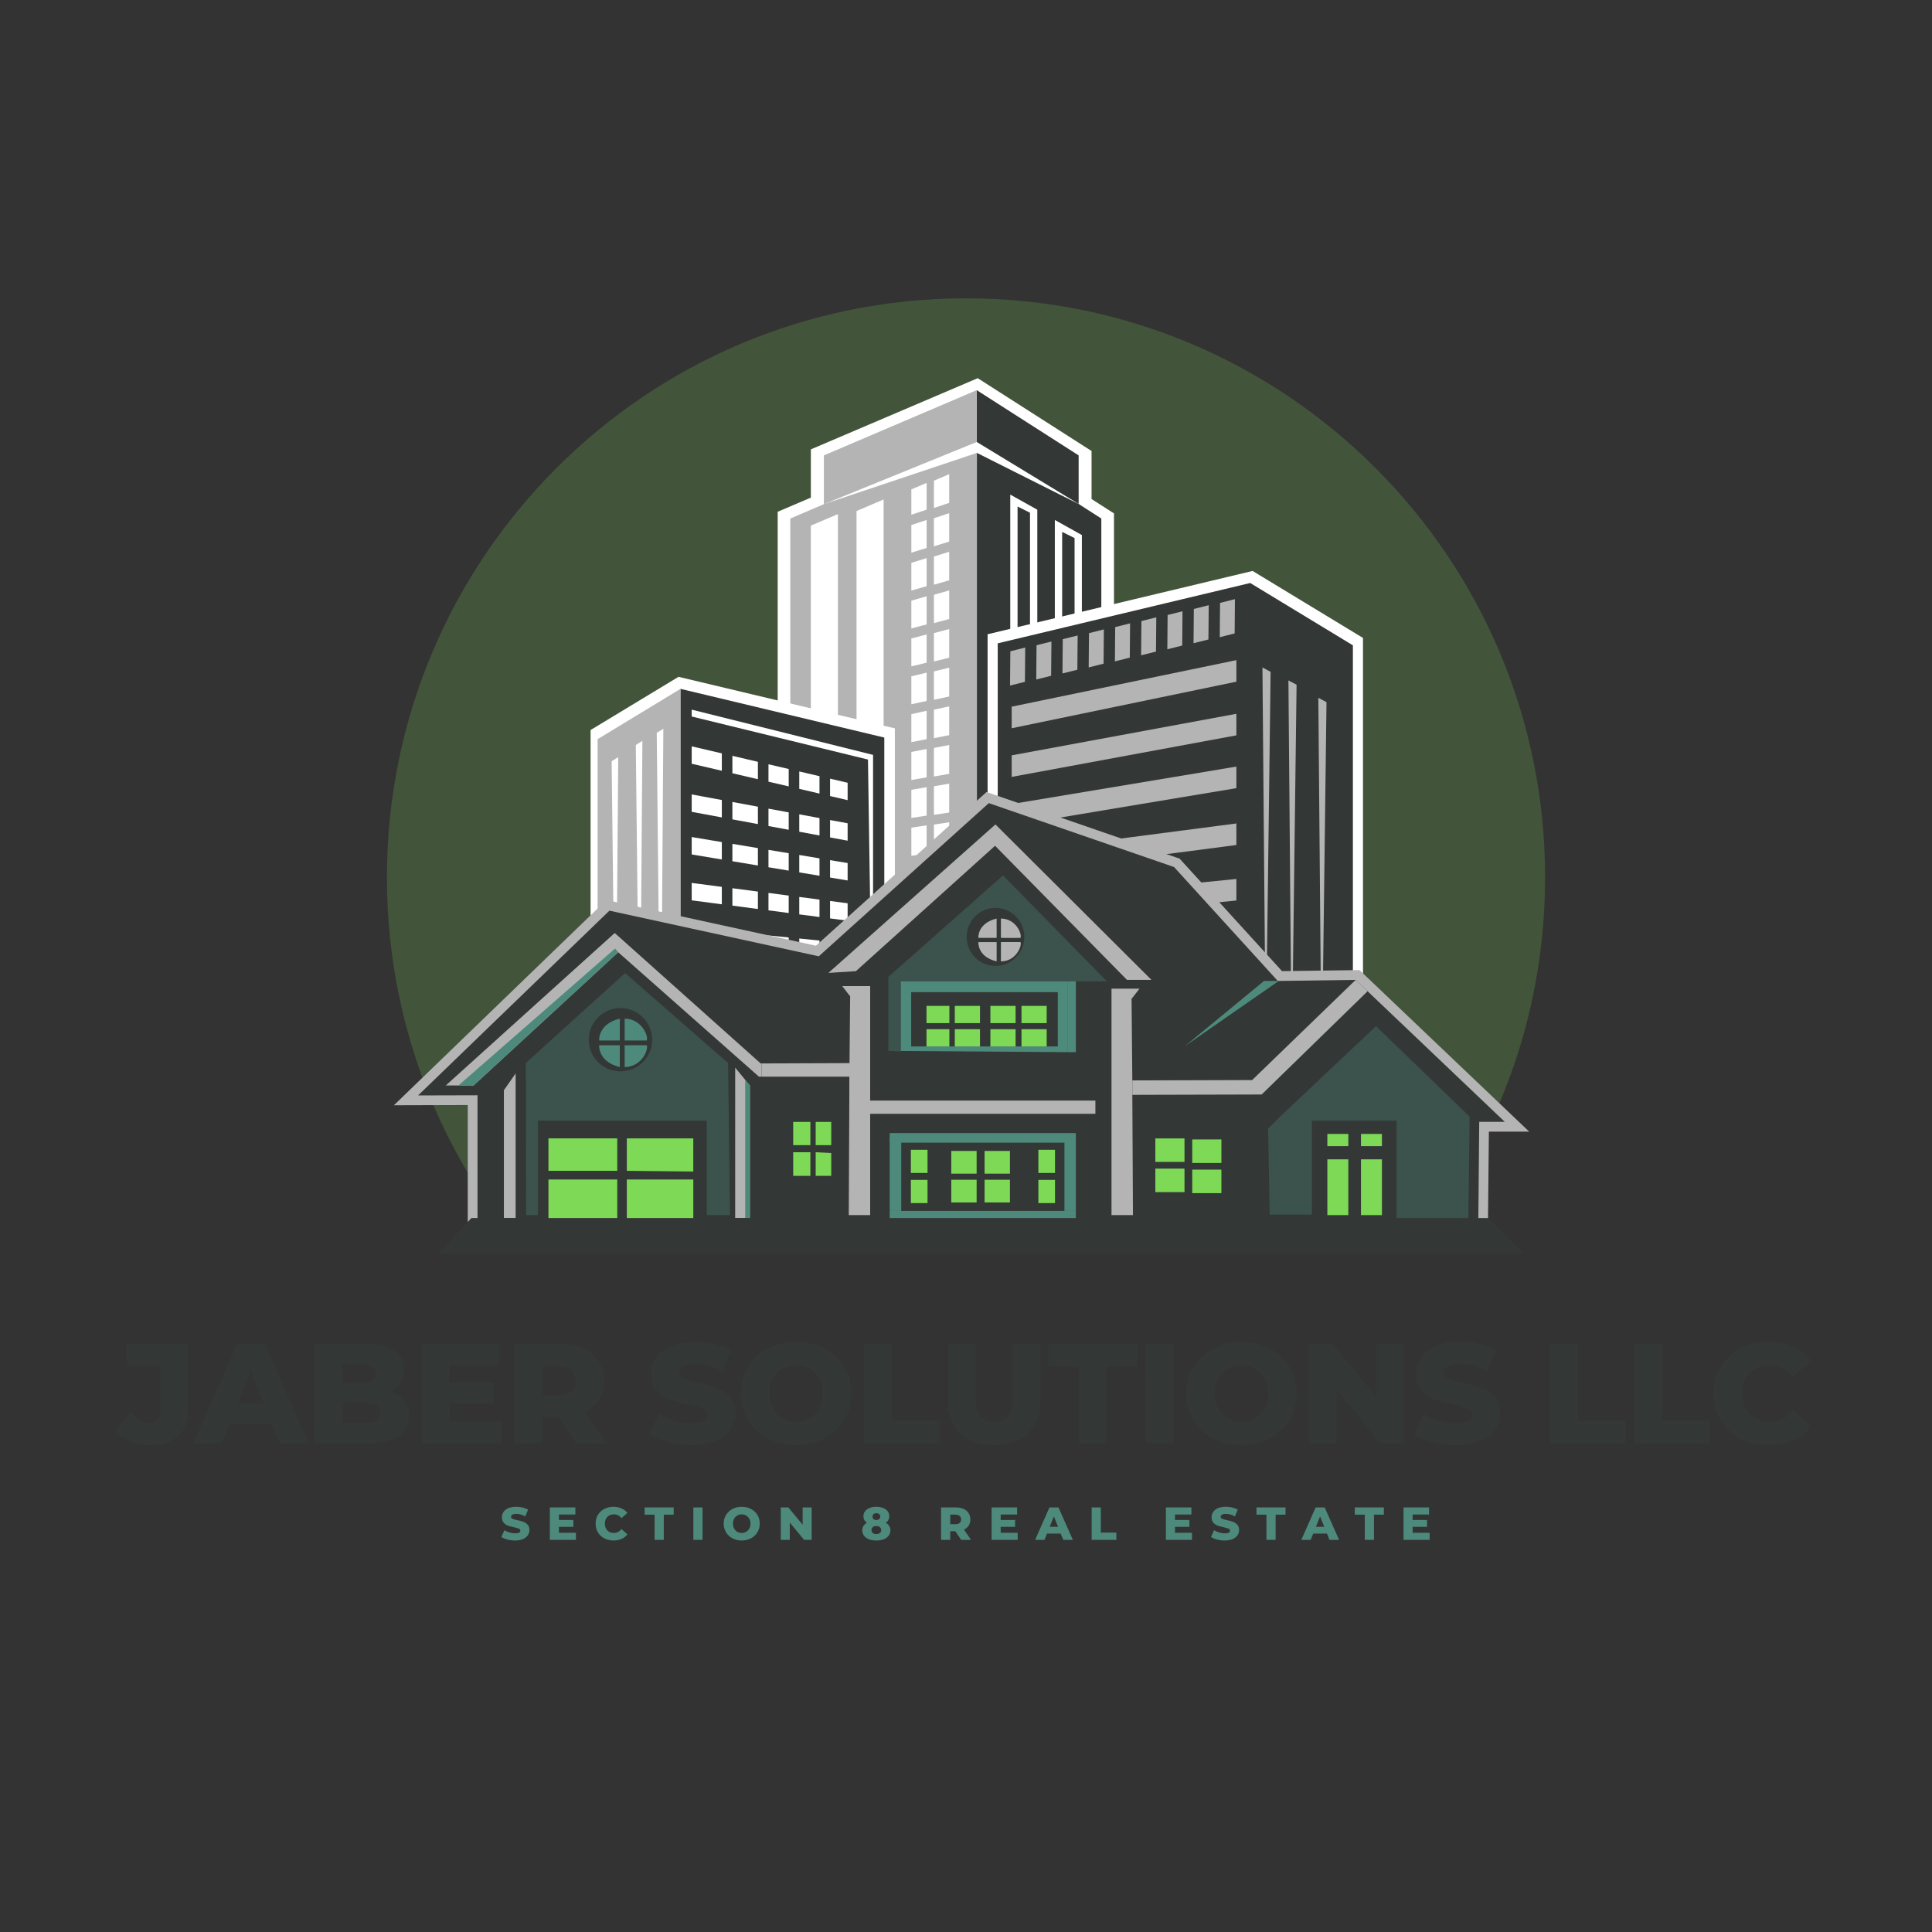 <svg xmlns="http://www.w3.org/2000/svg" xmlns:xlink="http://www.w3.org/1999/xlink" width="500" zoomAndPan="magnify" viewBox="0 0 375 375" height="500" preserveAspectRatio="xMidYMid meet" version="1.0"><rect x="0" y="0" width="375" height="375" fill="#333333" stroke="none"/><defs><filter x="0%" y="0%" width="100%" height="100%" id="684a6a6a60"><feColorMatrix values="0 0 0 0 1 0 0 0 0 1 0 0 0 0 1 0 0 0 1 0" color-interpolation-filters="sRGB"/></filter><g/><clipPath id="804ed5a57c"><path d="M 75 57.906 L 300 57.906 L 300 239 L 75 239 Z M 75 57.906 " clip-rule="nonzero"/></clipPath><mask id="6f31777eb1"><g filter="url(#684a6a6a60)"><rect x="-37.5" width="450" fill="#000000" y="-37.5" height="450" fill-opacity="0.2"/></g></mask><clipPath id="ee56d39cb6"><path d="M 0 0.906 L 225 0.906 L 225 181 L 0 181 Z M 0 0.906 " clip-rule="nonzero"/></clipPath><clipPath id="9a4e08b707"><rect x="0" width="225" y="0" height="182"/></clipPath><mask id="eca56a7e35"><g filter="url(#684a6a6a60)"><rect x="-37.5" width="450" fill="#000000" y="-37.5" height="450" fill-opacity="0.33"/></g></mask><clipPath id="87bada05b6"><path d="M 1 0.441 L 44 0.441 L 44 35.719 L 1 35.719 Z M 1 0.441 " clip-rule="nonzero"/></clipPath><clipPath id="687694ab50"><rect x="0" width="45" y="0" height="36"/></clipPath><mask id="952eecfb7e"><g filter="url(#684a6a6a60)"><rect x="-37.5" width="450" fill="#000000" y="-37.5" height="450" fill-opacity="0.33"/></g></mask><clipPath id="406e87031f"><path d="M 0 0.398 L 39.84 0.398 L 39.84 48 L 0 48 Z M 0 0.398 " clip-rule="nonzero"/></clipPath><clipPath id="54384cd6c9"><rect x="0" width="40" y="0" height="49"/></clipPath><mask id="9bd1813d61"><g filter="url(#684a6a6a60)"><rect x="-37.5" width="450" fill="#000000" y="-37.5" height="450" fill-opacity="0.33"/></g></mask><clipPath id="1f839c3368"><path d="M 1 1 L 40.602 1 L 40.602 39 L 1 39 Z M 1 1 " clip-rule="nonzero"/></clipPath><clipPath id="0e994e5c23"><rect x="0" width="41" y="0" height="40"/></clipPath><clipPath id="b135f30bd5"><path d="M 85 236 L 296 236 L 296 243.156 L 85 243.156 Z M 85 236 " clip-rule="nonzero"/></clipPath></defs><g clip-path="url(#804ed5a57c)"><g mask="url(#6f31777eb1)"><g transform="matrix(1, 0, 0, 1, 75, 57)"><g clip-path="url(#9a4e08b707)"><g clip-path="url(#ee56d39cb6)"><path fill="#7ed957" d="M 224.898 113.309 C 224.898 138.672 216.508 162.055 202.34 180.863 L 22.66 180.863 C 8.492 162.055 0.102 138.668 0.102 113.309 C 0.102 51.234 50.426 0.906 112.504 0.906 C 174.578 0.906 224.906 51.234 224.906 113.309 Z M 224.898 113.309 " fill-opacity="1" fill-rule="nonzero"/></g></g></g></g></g><path fill="#ffffff" d="M 150.949 220.934 L 150.949 99.332 L 157.387 96.586 L 157.387 87.223 L 189.777 73.406 L 211.871 87.539 L 211.871 96.863 L 216.223 99.652 L 216.223 220.934 Z M 150.949 220.934 " fill-opacity="1" fill-rule="nonzero"/><path fill="#ffffff" d="M 213.766 100.645 L 213.766 218.965 L 153.398 218.965 L 153.398 100.645 L 159.914 97.863 L 159.914 88.391 L 189.582 75.73 L 209.363 88.391 L 209.363 97.812 L 209.695 98.016 L 209.508 97.914 Z M 213.766 100.645 " fill-opacity="1" fill-rule="nonzero"/><path fill="#333735" d="M 189.582 75.73 L 189.582 85.789 L 189.621 85.809 L 209.363 97.812 L 209.363 88.391 Z M 189.582 75.73 " fill-opacity="1" fill-rule="nonzero"/><path fill="#333735" d="M 209.508 97.914 L 209.699 98.008 L 209.363 97.812 L 209.363 97.824 L 209.359 97.824 L 189.621 87.91 L 189.582 87.922 L 189.582 185.312 L 189.621 185.312 L 189.621 218.965 L 196.09 218.965 L 196.09 96 L 201.34 98.934 L 201.34 218.965 L 204.742 218.965 L 204.742 100.922 L 209.363 103.504 L 209.992 103.855 L 209.992 218.965 L 213.766 218.965 L 213.766 100.645 Z M 209.508 97.914 " fill-opacity="1" fill-rule="nonzero"/><path fill="#333735" d="M 197.508 185.312 L 197.508 218.965 L 199.922 218.965 L 199.922 99.52 L 197.508 98.316 Z M 197.508 185.312 " fill-opacity="1" fill-rule="nonzero"/><path fill="#333735" d="M 206.164 185.312 L 206.164 218.965 L 208.574 218.965 L 208.574 104.441 L 206.164 103.238 Z M 206.164 185.312 " fill-opacity="1" fill-rule="nonzero"/><path fill="#b4b4b4" d="M 189.582 87.922 L 160.012 97.824 C 160.012 97.824 159.969 97.84 159.969 97.84 L 160.012 97.824 L 189.582 85.793 L 189.582 75.73 L 159.914 88.391 L 159.914 97.863 L 153.398 100.645 L 153.398 218.965 L 157.383 218.965 L 157.383 102.023 L 159.914 100.945 L 162.637 99.789 L 162.637 218.965 L 166.254 218.965 L 166.254 99.188 L 171.508 96.949 L 171.508 218.965 L 189.621 218.965 L 189.621 87.91 Z M 184.238 107.098 L 184.238 112.641 L 181.273 113.492 L 181.273 108.02 Z M 181.273 106.043 L 181.273 100.59 L 184.238 99.602 L 184.238 105.121 Z M 184.238 114.598 L 184.238 120.156 L 181.273 120.941 L 181.273 115.449 Z M 184.238 122.098 L 184.238 127.668 L 181.273 128.383 L 181.273 122.883 Z M 184.238 129.598 L 184.238 135.184 L 181.273 135.832 L 181.273 130.312 Z M 184.238 137.098 L 184.238 142.695 L 181.273 143.273 L 181.273 137.746 Z M 184.238 144.598 L 184.238 150.203 L 181.273 150.719 L 181.273 145.18 Z M 184.238 152.098 L 184.238 157.711 L 181.273 158.16 L 181.273 152.613 Z M 184.238 159.605 L 184.238 165.219 L 181.273 165.602 L 181.273 160.047 Z M 184.238 167.105 L 184.238 172.723 L 181.273 173.039 L 181.273 167.488 Z M 184.238 174.605 L 184.238 180.227 L 181.273 180.477 L 181.273 174.926 Z M 184.238 97.609 L 181.273 98.598 L 181.273 93.301 L 184.238 92.035 Z M 179.859 108.328 L 179.859 113.777 L 176.891 114.629 L 176.891 109.25 Z M 176.891 107.273 L 176.891 101.91 L 179.859 100.922 L 179.859 106.352 Z M 179.859 115.734 L 179.859 121.199 L 176.891 121.984 L 176.891 116.59 Z M 179.859 123.145 L 179.859 128.625 L 176.891 129.34 L 176.891 123.93 Z M 179.859 130.555 L 179.859 136.051 L 176.891 136.695 L 176.891 131.27 Z M 179.859 137.965 L 179.859 143.469 L 176.891 144.051 L 176.891 138.613 Z M 179.859 145.375 L 179.859 150.887 L 176.891 151.402 L 176.891 145.957 Z M 179.859 152.789 L 179.859 158.309 L 176.891 158.758 L 176.891 153.301 Z M 179.859 160.199 L 179.859 165.727 L 176.891 166.109 L 176.891 160.648 Z M 179.859 167.613 L 179.859 173.148 L 176.891 173.465 L 176.891 167.996 Z M 179.859 175.031 L 179.859 180.562 L 176.891 180.816 L 176.891 175.348 Z M 179.859 98.926 L 176.891 99.914 L 176.891 94.992 L 179.859 93.727 Z M 179.859 216.238 L 176.891 216.238 L 176.891 212.117 L 179.859 212.117 Z M 179.859 210.227 L 176.891 210.227 L 176.891 204.762 L 179.859 204.699 Z M 179.859 202.812 L 176.891 202.875 L 176.891 197.406 L 179.859 197.281 Z M 179.859 195.398 L 176.891 195.523 L 176.891 190.055 L 179.859 189.863 Z M 179.859 187.984 L 176.891 188.172 L 176.891 182.699 L 179.859 182.445 Z M 184.238 216.238 L 181.273 216.238 L 181.273 212.117 L 184.238 212.117 Z M 184.238 210.227 L 181.273 210.227 L 181.273 204.68 L 184.238 204.613 Z M 184.238 202.727 L 181.273 202.789 L 181.273 197.238 L 184.238 197.113 Z M 184.238 195.227 L 181.273 195.355 L 181.273 189.797 L 184.238 189.609 Z M 184.238 187.727 L 181.273 187.918 L 181.273 182.359 L 184.238 182.109 Z M 184.238 187.727 " fill-opacity="1" fill-rule="nonzero"/><path fill="#b4b4b4" d="M 242.664 113.16 L 193.656 124.871 L 193.656 218.805 L 262.594 218.805 L 262.594 125.254 Z M 242.664 113.16 " fill-opacity="1" fill-rule="nonzero"/><path fill="#ffffff" d="M 191.691 221.051 L 191.691 123.109 L 243.129 110.82 L 264.555 123.824 L 264.555 221.051 Z M 191.691 221.051 " fill-opacity="1" fill-rule="nonzero"/><path fill="#b4b4b4" d="M 195.074 217.387 L 195.074 125.992 L 242.43 114.676 L 261.176 126.051 L 261.176 217.387 Z M 195.074 217.387 " fill-opacity="1" fill-rule="nonzero"/><path fill="#333735" d="M 242.664 113.16 L 193.656 124.871 L 193.656 218.805 L 262.594 218.805 L 262.594 125.254 Z M 236.812 117.023 L 239.699 116.297 L 239.645 122.949 L 236.754 123.68 Z M 231.723 118.199 L 234.613 117.469 L 234.555 124.121 L 231.664 124.852 Z M 226.633 119.371 L 229.523 118.648 L 229.469 125.301 L 226.578 126.027 L 226.633 119.375 Z M 221.547 120.547 L 224.434 119.82 L 224.379 126.473 L 221.488 127.195 L 221.547 120.543 Z M 216.457 121.719 L 219.348 120.992 L 219.289 127.645 L 216.402 128.375 Z M 211.371 122.895 L 214.258 122.164 L 214.203 128.82 L 211.312 129.547 Z M 206.281 124.066 L 209.172 123.344 L 209.113 129.996 L 206.223 130.719 Z M 201.191 125.242 L 204.082 124.516 L 204.023 131.168 L 201.137 131.891 L 201.191 125.238 Z M 196.105 126.418 L 198.992 125.688 L 198.938 132.34 L 196.047 133.07 Z M 239.98 206.312 L 196.367 207.504 L 196.367 203.32 L 239.98 202.125 Z M 239.98 195.805 L 196.367 198.055 L 196.367 193.871 L 239.98 191.617 Z M 239.98 185.031 L 196.367 188.602 L 196.367 184.418 L 239.98 180.848 Z M 239.98 174.789 L 196.367 179.152 L 196.367 174.969 L 239.98 170.605 Z M 239.98 164.016 L 196.367 169.707 L 196.367 165.52 L 239.98 159.832 Z M 239.98 152.98 L 196.367 160.254 L 196.367 156.066 L 239.98 148.793 Z M 239.98 142.73 L 196.367 150.797 L 196.367 146.613 L 239.98 138.547 Z M 239.98 132.316 L 196.367 141.352 L 196.367 137.164 L 239.98 128.133 Z M 245.684 204.816 L 245.039 129.551 L 246.625 130.395 L 245.68 204.816 Z M 250.719 207.332 L 250.082 132.066 L 251.664 132.91 Z M 256.531 210.707 L 255.887 135.438 L 257.473 136.281 L 256.527 210.707 Z M 256.531 210.707 " fill-opacity="1" fill-rule="nonzero"/><path fill="#ffffff" d="M 131.699 131.371 L 114.629 141.699 L 114.629 221.598 L 173.695 221.598 L 173.695 141.375 Z M 131.699 131.371 " fill-opacity="1" fill-rule="nonzero"/><path fill="#333735" d="M 140.105 209.059 L 134.258 208.898 L 134.258 205.523 L 140.105 205.684 Z M 140.105 200.723 L 134.258 200.418 L 134.258 197.039 L 140.105 197.34 Z M 140.105 192.199 L 134.258 191.719 L 134.258 188.344 L 140.105 188.824 Z M 140.105 184.039 L 134.258 183.453 L 134.258 180.074 L 140.105 180.664 Z M 140.105 175.523 L 134.258 174.754 L 134.258 171.375 L 140.105 172.141 Z M 140.105 166.824 L 134.258 165.848 L 134.258 162.469 L 140.105 163.445 Z M 140.105 158.66 L 134.258 157.574 L 134.258 154.199 L 140.105 155.281 Z M 140.105 149.605 L 134.258 148.242 L 134.258 144.863 L 140.105 146.23 Z M 147.109 209.254 L 142.156 209.117 L 142.156 205.738 L 147.109 205.871 Z M 147.109 201.082 L 142.156 200.828 L 142.156 197.445 L 147.109 197.699 Z M 147.109 192.773 L 142.156 192.367 L 142.156 188.988 L 147.109 189.395 Z M 147.109 184.738 L 142.156 184.242 L 142.156 180.867 L 147.109 181.363 Z M 147.109 176.434 L 142.156 175.785 L 142.156 172.406 L 147.109 173.055 Z M 147.109 167.992 L 142.156 167.164 L 142.156 163.789 L 147.109 164.613 Z M 147.109 159.953 L 142.156 159.035 L 142.156 155.66 L 147.109 156.578 Z M 147.109 151.242 L 142.156 150.086 L 142.156 146.707 L 147.109 147.867 Z M 153.086 209.414 L 149.16 209.309 L 149.16 205.93 L 153.086 206.039 Z M 153.086 201.395 L 149.16 201.191 L 149.16 197.809 L 153.086 198.012 Z M 153.086 193.262 L 149.16 192.938 L 149.16 189.566 L 153.086 189.883 Z M 153.086 185.34 L 149.16 184.945 L 149.16 181.57 L 153.086 181.961 Z M 153.086 177.215 L 149.16 176.699 L 149.16 173.316 L 153.086 173.832 Z M 153.086 168.988 L 149.16 168.332 L 149.16 164.957 L 153.086 165.609 Z M 153.086 161.062 L 149.16 160.332 L 149.16 156.957 L 153.086 157.684 Z M 153.086 152.637 L 149.16 151.723 L 149.16 148.344 L 153.086 149.262 Z M 159.062 209.578 L 155.137 209.473 L 155.137 206.094 L 159.062 206.199 Z M 159.062 201.703 L 155.137 201.496 L 155.137 198.117 L 159.062 198.32 Z M 159.062 193.75 L 155.137 193.43 L 155.137 190.055 L 159.062 190.375 Z M 159.062 185.934 L 155.137 185.543 L 155.137 182.164 L 159.062 182.559 Z M 159.062 177.992 L 155.137 177.48 L 155.137 174.098 L 159.062 174.609 Z M 159.062 169.984 L 155.137 169.332 L 155.137 165.949 L 159.062 166.609 Z M 159.062 162.164 L 155.137 161.438 L 155.137 158.062 L 159.062 158.785 Z M 159.062 154.035 L 155.137 153.117 L 155.137 149.738 L 159.062 150.656 Z M 164.523 209.73 L 161.113 209.637 L 161.113 206.254 L 164.523 206.352 Z M 164.523 201.98 L 161.113 201.805 L 161.113 198.426 L 164.523 198.598 Z M 164.523 194.199 L 161.113 193.922 L 161.113 190.547 L 164.523 190.824 Z M 164.523 186.484 L 161.113 186.145 L 161.113 182.766 L 164.523 183.105 Z M 164.523 178.703 L 161.113 178.262 L 161.113 174.879 L 164.523 175.324 Z M 164.523 170.898 L 161.113 170.328 L 161.113 166.949 L 164.523 167.516 Z M 164.523 163.176 L 161.113 162.547 L 161.113 159.168 L 164.523 159.797 Z M 164.523 155.309 L 161.113 154.512 L 161.113 151.133 L 164.523 151.934 Z M 132.078 133.707 L 132.07 133.707 L 132.07 218.984 L 171.641 218.984 L 171.641 143.16 Z M 169.461 213.289 L 168.473 147.426 L 134.258 139.074 L 134.258 137.742 L 169.461 146.523 Z M 169.461 213.289 " fill-opacity="1" fill-rule="nonzero"/><path fill="#b4b4b4" d="M 115.996 143.469 L 115.996 218.984 L 132.07 218.984 L 132.07 133.715 Z M 119.48 212.914 L 118.719 147.75 L 120 146.965 L 119.48 212.918 Z M 124.172 214.039 L 123.41 144.598 L 124.688 143.812 Z M 127.473 142.25 L 128.754 141.465 L 128.234 216.391 Z M 127.473 142.25 " fill-opacity="1" fill-rule="nonzero"/><path fill="#b4b4b4" d="M 90.789 239.293 L 90.789 214.488 L 76.453 214.531 L 117.703 174.695 L 158.375 183.562 L 191.488 153.734 L 228.961 166.66 L 248.84 188.496 L 263.879 188.293 L 296.812 219.645 L 288.992 219.645 L 288.797 239.105 Z M 90.789 239.293 " fill-opacity="1" fill-rule="nonzero"/><path fill="#333735" d="M 81.148 212.625 L 118.289 176.758 L 158.922 185.617 L 191.926 155.887 L 227.887 168.293 L 248.016 190.402 L 263.133 190.195 L 292.082 217.75 L 287.117 217.75 L 286.922 238.836 L 273.867 237.398 L 92.684 237.398 L 92.684 212.594 Z M 81.148 212.625 " fill-opacity="1" fill-rule="nonzero"/><g mask="url(#eca56a7e35)"><g transform="matrix(1, 0, 0, 1, 171, 169)"><g clip-path="url(#687694ab50)"><g clip-path="url(#87bada05b6)"><path fill="#4d8a7b" d="M 1.426 20.617 L 23.688 0.914 L 43.852 21.477 L 3.852 21.477 L 3.852 35.07 L 1.426 34.973 Z M 1.426 20.617 " fill-opacity="1" fill-rule="nonzero"/></g></g></g></g><g mask="url(#952eecfb7e)"><g transform="matrix(1, 0, 0, 1, 102, 188)"><g clip-path="url(#54384cd6c9)"><g clip-path="url(#406e87031f)"><path fill="#4d8a7b" d="M 0.059 18.32 L 19.336 0.867 L 39.324 18.336 L 39.699 47.836 L 0.113 47.836 Z M 0.059 18.32 " fill-opacity="1" fill-rule="nonzero"/></g></g></g></g><path fill="#333735" d="M 126.586 201.809 C 126.586 202.211 126.543 202.613 126.465 203.008 C 126.387 203.402 126.27 203.785 126.117 204.156 C 125.961 204.527 125.773 204.883 125.547 205.219 C 125.324 205.551 125.066 205.863 124.781 206.148 C 124.496 206.434 124.188 206.688 123.852 206.91 C 123.516 207.133 123.16 207.324 122.785 207.477 C 122.414 207.629 122.027 207.746 121.633 207.824 C 121.234 207.902 120.836 207.945 120.434 207.945 C 120.027 207.945 119.629 207.902 119.23 207.824 C 118.836 207.746 118.449 207.629 118.078 207.477 C 117.703 207.324 117.348 207.133 117.012 206.91 C 116.676 206.688 116.367 206.434 116.082 206.148 C 115.797 205.863 115.539 205.551 115.316 205.219 C 115.09 204.883 114.902 204.527 114.746 204.156 C 114.594 203.785 114.477 203.402 114.398 203.008 C 114.32 202.613 114.281 202.211 114.281 201.809 C 114.281 201.406 114.32 201.008 114.398 200.613 C 114.477 200.219 114.594 199.836 114.746 199.461 C 114.902 199.09 115.09 198.738 115.316 198.402 C 115.539 198.066 115.797 197.758 116.082 197.473 C 116.367 197.188 116.676 196.934 117.012 196.711 C 117.348 196.488 117.703 196.297 118.078 196.145 C 118.449 195.988 118.836 195.871 119.23 195.793 C 119.629 195.715 120.027 195.676 120.434 195.676 C 120.836 195.676 121.234 195.715 121.633 195.793 C 122.027 195.871 122.414 195.988 122.785 196.145 C 123.16 196.297 123.516 196.488 123.852 196.711 C 124.188 196.934 124.496 197.188 124.781 197.473 C 125.066 197.758 125.324 198.066 125.547 198.402 C 125.773 198.738 125.961 199.09 126.117 199.461 C 126.27 199.836 126.387 200.219 126.465 200.613 C 126.543 201.008 126.586 201.406 126.586 201.809 Z M 126.586 201.809 " fill-opacity="1" fill-rule="nonzero"/><path fill="#b4b4b4" d="M 147.656 206.422 L 119.316 181.094 L 86.52 210.691 L 91.926 210.691 L 119.996 184.832 L 147.312 208.984 L 147.812 208.984 L 147.812 206.422 Z M 147.656 206.422 " fill-opacity="1" fill-rule="nonzero"/><path fill="#b4b4b4" d="M 168.184 206.336 L 147.812 206.414 L 147.812 208.98 L 167.949 208.98 Z M 168.184 206.336 " fill-opacity="1" fill-rule="nonzero"/><path fill="#b4b4b4" d="M 142.699 207.227 L 142.699 236.418 L 145.547 236.418 L 145.547 210.688 Z M 142.699 207.227 " fill-opacity="1" fill-rule="nonzero"/><path fill="#333735" d="M 104.43 217.523 L 137.18 217.523 L 137.18 236.418 L 104.43 236.418 Z M 104.43 217.523 " fill-opacity="1" fill-rule="nonzero"/><path fill="#7ed957" d="M 106.453 220.957 L 119.809 220.957 L 119.809 227.258 L 106.453 227.258 Z M 106.453 220.957 " fill-opacity="1" fill-rule="nonzero"/><path fill="#7ed957" d="M 106.453 228.941 L 106.453 237.273 L 119.809 237.113 L 119.809 228.941 Z M 106.453 228.941 " fill-opacity="1" fill-rule="nonzero"/><path fill="#7ed957" d="M 121.664 228.941 L 134.57 228.941 L 134.57 237.277 L 121.664 237.277 Z M 121.664 228.941 " fill-opacity="1" fill-rule="nonzero"/><path fill="#7ed957" d="M 121.664 227.262 L 134.566 227.391 L 134.566 220.957 L 121.664 220.957 Z M 121.664 227.262 " fill-opacity="1" fill-rule="nonzero"/><path fill="#4d8a7b" d="M 144.641 236.418 L 144.641 209.578 L 145.547 210.688 L 145.547 236.418 Z M 144.641 236.418 " fill-opacity="1" fill-rule="nonzero"/><path fill="#7ed957" d="M 153.957 217.762 L 157.293 217.762 L 157.293 222.273 L 153.957 222.273 Z M 153.957 217.762 " fill-opacity="1" fill-rule="nonzero"/><path fill="#7ed957" d="M 153.957 223.648 L 157.293 223.648 L 157.293 228.234 L 153.957 228.234 Z M 153.957 223.648 " fill-opacity="1" fill-rule="nonzero"/><path fill="#7ed957" d="M 158.324 223.648 L 158.324 228.234 L 161.344 228.234 L 161.344 223.801 Z M 158.324 223.648 " fill-opacity="1" fill-rule="nonzero"/><path fill="#7ed957" d="M 158.324 217.762 L 161.344 217.762 L 161.344 222.273 L 158.324 222.273 Z M 158.324 217.762 " fill-opacity="1" fill-rule="nonzero"/><path fill="#4d8a7b" d="M 120.301 201.957 L 116.297 201.957 C 116.297 201.957 116.02 198.754 120.301 197.723 Z M 120.301 201.957 " fill-opacity="1" fill-rule="nonzero"/><path fill="#4d8a7b" d="M 121.242 197.723 L 121.242 201.957 C 121.242 201.957 124.961 201.98 125.523 201.957 C 125.93 201.242 124.605 197.723 121.242 197.723 Z M 121.242 197.723 " fill-opacity="1" fill-rule="nonzero"/><path fill="#4d8a7b" d="M 120.301 202.883 L 116.297 202.883 C 116.297 202.883 116.02 206.086 120.301 207.117 Z M 120.301 202.883 " fill-opacity="1" fill-rule="nonzero"/><path fill="#4d8a7b" d="M 121.242 207.117 L 121.242 202.883 C 121.242 202.883 124.961 202.859 125.523 202.883 C 125.93 203.598 124.605 207.117 121.242 207.117 Z M 121.242 207.117 " fill-opacity="1" fill-rule="nonzero"/><path fill="#333735" d="M 198.812 181.855 C 198.812 182.223 198.777 182.59 198.707 182.953 C 198.637 183.316 198.527 183.668 198.387 184.008 C 198.246 184.352 198.074 184.676 197.871 184.984 C 197.668 185.289 197.438 185.574 197.176 185.836 C 196.918 186.098 196.637 186.332 196.328 186.535 C 196.023 186.742 195.703 186.914 195.363 187.059 C 195.023 187.199 194.676 187.305 194.316 187.379 C 193.953 187.449 193.59 187.484 193.223 187.484 C 192.855 187.484 192.492 187.449 192.133 187.379 C 191.773 187.305 191.426 187.199 191.086 187.059 C 190.746 186.914 190.426 186.742 190.117 186.535 C 189.812 186.332 189.531 186.098 189.273 185.836 C 189.012 185.574 188.781 185.289 188.578 184.984 C 188.371 184.676 188.199 184.352 188.059 184.008 C 187.918 183.668 187.812 183.316 187.742 182.953 C 187.672 182.59 187.633 182.223 187.633 181.855 C 187.633 181.484 187.672 181.117 187.742 180.754 C 187.812 180.391 187.918 180.039 188.059 179.699 C 188.199 179.355 188.371 179.031 188.578 178.727 C 188.781 178.418 189.012 178.133 189.273 177.871 C 189.531 177.609 189.812 177.375 190.117 177.172 C 190.426 176.965 190.746 176.793 191.086 176.648 C 191.426 176.508 191.773 176.402 192.133 176.328 C 192.492 176.258 192.855 176.223 193.223 176.223 C 193.59 176.223 193.953 176.258 194.316 176.328 C 194.676 176.402 195.023 176.508 195.363 176.648 C 195.703 176.793 196.023 176.965 196.328 177.172 C 196.637 177.375 196.918 177.609 197.176 177.871 C 197.438 178.133 197.668 178.418 197.871 178.727 C 198.074 179.031 198.25 179.355 198.387 179.699 C 198.527 180.039 198.637 180.391 198.707 180.754 C 198.777 181.117 198.812 181.484 198.812 181.855 Z M 198.812 181.855 " fill-opacity="1" fill-rule="nonzero"/><path fill="#b4b4b4" d="M 193.445 182.043 L 189.906 182.043 C 189.906 182.043 189.652 179.211 193.445 178.293 Z M 193.445 182.043 " fill-opacity="1" fill-rule="nonzero"/><path fill="#b4b4b4" d="M 194.277 178.293 L 194.277 182.043 C 194.277 182.043 197.574 182.066 198.07 182.043 C 198.43 181.41 197.258 178.293 194.277 178.293 Z M 194.277 178.293 " fill-opacity="1" fill-rule="nonzero"/><path fill="#b4b4b4" d="M 193.445 182.859 L 189.906 182.859 C 189.906 182.859 189.652 185.695 193.445 186.609 Z M 193.445 182.859 " fill-opacity="1" fill-rule="nonzero"/><path fill="#b4b4b4" d="M 194.277 186.605 L 194.277 182.855 C 194.277 182.855 197.574 182.832 198.07 182.855 C 198.43 183.488 197.258 186.605 194.277 186.605 Z M 194.277 186.605 " fill-opacity="1" fill-rule="nonzero"/><path fill="#b4b4b4" d="M 97.805 236.418 L 100.082 236.418 L 100.082 208.359 L 97.805 211.609 Z M 97.805 236.418 " fill-opacity="1" fill-rule="nonzero"/><path fill="#b4b4b4" d="M 160.793 188.84 L 193.215 160.023 L 223.5 190.195 L 218.746 190.195 L 193.141 164.164 L 166.129 188.504 Z M 160.793 188.84 " fill-opacity="1" fill-rule="nonzero"/><path fill="#4d8a7b" d="M 174.852 203.996 L 207.176 204.223 L 207.176 190.477 L 174.852 190.477 Z M 174.852 203.996 " fill-opacity="1" fill-rule="nonzero"/><path fill="#333735" d="M 176.863 192.574 L 205.316 192.574 L 205.316 203.113 L 176.863 203.113 Z M 176.863 192.574 " fill-opacity="1" fill-rule="nonzero"/><path fill="#4d8a7b" d="M 207.176 190.477 L 208.824 190.477 L 208.824 204.227 L 207.176 204.227 Z M 207.176 190.477 " fill-opacity="1" fill-rule="nonzero"/><path fill="#7ed957" d="M 179.832 195.242 L 184.273 195.242 L 184.273 198.59 L 179.832 198.59 Z M 179.832 195.242 " fill-opacity="1" fill-rule="nonzero"/><path fill="#7ed957" d="M 185.324 195.242 L 190.215 195.242 L 190.215 198.59 L 185.324 198.59 Z M 185.324 195.242 " fill-opacity="1" fill-rule="nonzero"/><path fill="#7ed957" d="M 192.234 195.242 L 197.129 195.242 L 197.129 198.59 L 192.234 198.59 Z M 192.234 195.242 " fill-opacity="1" fill-rule="nonzero"/><path fill="#7ed957" d="M 198.27 195.242 L 203.164 195.242 L 203.164 198.59 L 198.27 198.59 Z M 198.27 195.242 " fill-opacity="1" fill-rule="nonzero"/><path fill="#7ed957" d="M 179.832 199.766 L 184.273 199.766 L 184.273 203.113 L 179.832 203.113 Z M 179.832 199.766 " fill-opacity="1" fill-rule="nonzero"/><path fill="#7ed957" d="M 185.324 199.766 L 190.215 199.766 L 190.215 203.113 L 185.324 203.113 Z M 185.324 199.766 " fill-opacity="1" fill-rule="nonzero"/><path fill="#7ed957" d="M 192.234 199.766 L 197.129 199.766 L 197.129 203.113 L 192.234 203.113 Z M 192.234 199.766 " fill-opacity="1" fill-rule="nonzero"/><path fill="#7ed957" d="M 198.27 199.766 L 203.164 199.766 L 203.164 203.113 L 198.27 203.113 Z M 198.27 199.766 " fill-opacity="1" fill-rule="nonzero"/><path fill="#4d8a7b" d="M 172.691 235.039 L 208.824 235.039 L 208.824 236.812 L 172.691 236.812 Z M 172.691 235.039 " fill-opacity="1" fill-rule="nonzero"/><path fill="#4d8a7b" d="M 206.605 221.359 L 208.824 221.359 L 208.824 235.039 L 206.605 235.039 Z M 206.605 221.359 " fill-opacity="1" fill-rule="nonzero"/><path fill="#7ed957" d="M 184.641 223.398 L 189.562 223.398 L 189.562 227.805 L 184.641 227.805 Z M 184.641 223.398 " fill-opacity="1" fill-rule="nonzero"/><path fill="#7ed957" d="M 184.641 228.988 L 189.562 228.988 L 189.562 233.395 L 184.641 233.395 Z M 184.641 228.988 " fill-opacity="1" fill-rule="nonzero"/><path fill="#7ed957" d="M 191.105 223.398 L 196.027 223.398 L 196.027 227.805 L 191.105 227.805 Z M 191.105 223.398 " fill-opacity="1" fill-rule="nonzero"/><path fill="#7ed957" d="M 191.105 228.988 L 196.027 228.988 L 196.027 233.395 L 191.105 233.395 Z M 191.105 228.988 " fill-opacity="1" fill-rule="nonzero"/><path fill="#7ed957" d="M 176.801 223.172 L 180.031 223.172 L 180.031 227.672 L 176.801 227.672 Z M 176.801 223.172 " fill-opacity="1" fill-rule="nonzero"/><path fill="#7ed957" d="M 176.801 229.016 L 180.031 229.016 L 180.031 233.52 L 176.801 233.52 Z M 176.801 229.016 " fill-opacity="1" fill-rule="nonzero"/><path fill="#7ed957" d="M 201.547 223.172 L 204.777 223.172 L 204.777 227.672 L 201.547 227.672 Z M 201.547 223.172 " fill-opacity="1" fill-rule="nonzero"/><path fill="#7ed957" d="M 201.547 229.016 L 204.777 229.016 L 204.777 233.52 L 201.547 233.52 Z M 201.547 229.016 " fill-opacity="1" fill-rule="nonzero"/><path fill="#4d8a7b" d="M 172.691 220.914 L 174.93 220.914 L 174.93 235.039 L 172.691 235.039 Z M 172.691 220.914 " fill-opacity="1" fill-rule="nonzero"/><path fill="#4d8a7b" d="M 208.824 219.93 L 208.824 221.789 L 172.691 221.789 L 172.691 219.93 Z M 208.824 219.93 " fill-opacity="1" fill-rule="nonzero"/><path fill="#4d8a7b" d="M 88.984 210.688 L 119.391 184.105 L 119.996 184.828 L 91.926 210.688 Z M 88.984 210.688 " fill-opacity="1" fill-rule="nonzero"/><path fill="#b4b4b4" d="M 219.785 209.707 L 243.039 209.641 L 263.133 190.195 L 292.082 217.75 L 265.449 192.402 L 244.887 212.441 L 219.785 212.508 Z M 219.785 209.707 " fill-opacity="1" fill-rule="nonzero"/><path fill="#b4b4b4" d="M 219.785 212.773 L 219.906 235.848 L 215.742 235.848 L 215.742 191.902 L 221.172 191.902 L 219.637 193.875 L 219.785 210.004 Z M 219.785 212.773 " fill-opacity="1" fill-rule="nonzero"/><path fill="#b4b4b4" d="M 164.855 212.508 L 164.742 235.848 L 168.898 235.848 L 168.898 191.398 L 163.469 191.398 L 165.012 193.391 L 164.855 209.707 Z M 164.855 212.508 " fill-opacity="1" fill-rule="nonzero"/><path fill="#7ed957" d="M 224.25 220.969 L 229.91 220.969 L 229.91 225.531 L 224.25 225.531 Z M 224.25 220.969 " fill-opacity="1" fill-rule="nonzero"/><path fill="#7ed957" d="M 231.414 221.164 L 237.074 221.164 L 237.074 225.73 L 231.414 225.73 Z M 231.414 221.164 " fill-opacity="1" fill-rule="nonzero"/><path fill="#7ed957" d="M 224.25 226.824 L 229.91 226.824 L 229.91 231.391 L 224.25 231.391 Z M 224.25 226.824 " fill-opacity="1" fill-rule="nonzero"/><path fill="#7ed957" d="M 231.414 227.023 L 237.074 227.023 L 237.074 231.59 L 231.414 231.59 Z M 231.414 227.023 " fill-opacity="1" fill-rule="nonzero"/><g mask="url(#9bd1813d61)"><g transform="matrix(1, 0, 0, 1, 245, 198)"><g clip-path="url(#0e994e5c23)"><g clip-path="url(#1f839c3368)"><path fill="#4d8a7b" d="M 40.25 18.73 L 40.008 38.723 L 26.066 38.723 L 26.066 19.566 L 9.668 19.566 L 9.668 37.75 L 1.445 37.75 L 1.246 26.609 L 1.145 21.043 L 1.246 20.941 L 3.465 18.73 L 22.078 1.172 Z M 40.25 18.73 " fill-opacity="1" fill-rule="nonzero"/></g></g></g></g><path fill="#333735" d="M 254.664 217.566 L 271.062 217.566 L 271.062 235.848 L 254.664 235.848 Z M 254.664 217.566 " fill-opacity="1" fill-rule="nonzero"/><path fill="#7ed957" d="M 257.637 220.094 L 261.711 220.094 L 261.711 222.465 L 257.637 222.465 Z M 257.637 220.094 " fill-opacity="1" fill-rule="nonzero"/><path fill="#7ed957" d="M 264.164 220.094 L 268.234 220.094 L 268.234 222.465 L 264.164 222.465 Z M 264.164 220.094 " fill-opacity="1" fill-rule="nonzero"/><path fill="#7ed957" d="M 257.637 225.027 L 261.711 225.027 L 261.711 235.855 L 257.637 235.855 Z M 257.637 225.027 " fill-opacity="1" fill-rule="nonzero"/><path fill="#7ed957" d="M 264.164 225.027 L 268.234 225.027 L 268.234 235.855 L 264.164 235.855 Z M 264.164 225.027 " fill-opacity="1" fill-rule="nonzero"/><g clip-path="url(#b135f30bd5)"><path fill="#333735" d="M 91.5 236.418 L 288.867 236.418 L 295.676 243.215 L 85.184 243.215 Z M 91.5 236.418 " fill-opacity="1" fill-rule="nonzero"/></g><path fill="#b4b4b4" d="M 168.898 213.621 L 212.617 213.621 L 212.617 216.188 L 168.898 216.188 Z M 168.898 213.621 " fill-opacity="1" fill-rule="nonzero"/><path fill="#4d8a7b" d="M 248.211 190.398 L 229.91 203.113 L 245.348 190.398 Z M 248.211 190.398 " fill-opacity="1" fill-rule="nonzero"/><g fill="#333735" fill-opacity="1"><g transform="translate(23.004, 280.117)"><g><path d="M 6.141 0.391 C 4.723 0.391 3.438 0.145 2.281 -0.344 C 1.125 -0.832 0.18 -1.535 -0.547 -2.453 L 2.422 -5.969 C 3.453 -4.633 4.562 -3.969 5.75 -3.969 C 6.539 -3.969 7.141 -4.203 7.547 -4.672 C 7.961 -5.148 8.172 -5.848 8.172 -6.766 L 8.172 -15.062 L 1.516 -15.062 L 1.516 -19.266 L 13.578 -19.266 L 13.578 -7.109 C 13.578 -4.609 12.945 -2.734 11.688 -1.484 C 10.426 -0.234 8.578 0.391 6.141 0.391 Z M 6.141 0.391 "/></g></g></g><g fill="#333735" fill-opacity="1"><g transform="translate(37.918, 280.117)"><g><path d="M 14.844 -3.75 L 6.688 -3.75 L 5.172 0 L -0.391 0 L 8.125 -19.266 L 13.484 -19.266 L 22.031 0 L 16.359 0 Z M 13.25 -7.766 L 10.766 -13.938 L 8.281 -7.766 Z M 13.25 -7.766 "/></g></g></g><g fill="#333735" fill-opacity="1"><g transform="translate(59.132, 280.117)"><g><path d="M 16.734 -10.047 C 17.836 -9.66 18.703 -9.055 19.328 -8.234 C 19.953 -7.422 20.266 -6.438 20.266 -5.281 C 20.266 -3.594 19.582 -2.289 18.219 -1.375 C 16.863 -0.457 14.898 0 12.328 0 L 1.922 0 L 1.922 -19.266 L 11.781 -19.266 C 14.238 -19.266 16.109 -18.812 17.391 -17.906 C 18.68 -17 19.328 -15.773 19.328 -14.234 C 19.328 -13.316 19.102 -12.492 18.656 -11.766 C 18.207 -11.047 17.566 -10.473 16.734 -10.047 Z M 7.328 -15.328 L 7.328 -11.625 L 11.062 -11.625 C 12.906 -11.625 13.828 -12.242 13.828 -13.484 C 13.828 -14.711 12.906 -15.328 11.062 -15.328 Z M 11.891 -3.938 C 13.797 -3.938 14.75 -4.586 14.75 -5.891 C 14.75 -7.191 13.797 -7.844 11.891 -7.844 L 7.328 -7.844 L 7.328 -3.938 Z M 11.891 -3.938 "/></g></g></g><g fill="#333735" fill-opacity="1"><g transform="translate(79.879, 280.117)"><g><path d="M 17.406 -4.219 L 17.406 0 L 1.922 0 L 1.922 -19.266 L 17.047 -19.266 L 17.047 -15.062 L 7.328 -15.062 L 7.328 -11.812 L 15.891 -11.812 L 15.891 -7.734 L 7.328 -7.734 L 7.328 -4.219 Z M 17.406 -4.219 "/></g></g></g><g fill="#333735" fill-opacity="1"><g transform="translate(97.957, 280.117)"><g><path d="M 10.359 -5.125 L 7.375 -5.125 L 7.375 0 L 1.922 0 L 1.922 -19.266 L 10.734 -19.266 C 12.484 -19.266 14 -18.973 15.281 -18.391 C 16.562 -17.816 17.551 -16.992 18.25 -15.922 C 18.945 -14.848 19.297 -13.586 19.297 -12.141 C 19.297 -10.742 18.969 -9.523 18.312 -8.484 C 17.664 -7.453 16.738 -6.645 15.531 -6.062 L 19.688 0 L 13.844 0 Z M 13.797 -12.141 C 13.797 -13.035 13.508 -13.734 12.938 -14.234 C 12.375 -14.734 11.531 -14.984 10.406 -14.984 L 7.375 -14.984 L 7.375 -9.328 L 10.406 -9.328 C 11.531 -9.328 12.375 -9.57 12.938 -10.062 C 13.508 -10.551 13.797 -11.242 13.797 -12.141 Z M 13.797 -12.141 "/></g></g></g><g fill="#333735" fill-opacity="1"><g transform="translate(117.905, 280.117)"><g/></g></g><g fill="#333735" fill-opacity="1"><g transform="translate(125.5, 280.117)"><g><path d="M 8.703 0.391 C 7.141 0.391 5.625 0.195 4.156 -0.188 C 2.688 -0.57 1.492 -1.086 0.578 -1.734 L 2.375 -5.75 C 3.227 -5.188 4.223 -4.727 5.359 -4.375 C 6.504 -4.031 7.629 -3.859 8.734 -3.859 C 10.816 -3.859 11.859 -4.379 11.859 -5.422 C 11.859 -5.973 11.562 -6.379 10.969 -6.641 C 10.375 -6.91 9.414 -7.191 8.094 -7.484 C 6.645 -7.797 5.43 -8.129 4.453 -8.484 C 3.484 -8.848 2.648 -9.422 1.953 -10.203 C 1.254 -10.992 0.906 -12.062 0.906 -13.406 C 0.906 -14.582 1.223 -15.641 1.859 -16.578 C 2.504 -17.523 3.461 -18.273 4.734 -18.828 C 6.016 -19.379 7.582 -19.656 9.438 -19.656 C 10.707 -19.656 11.957 -19.508 13.188 -19.219 C 14.414 -18.938 15.5 -18.523 16.438 -17.984 L 14.75 -13.938 C 12.914 -14.926 11.141 -15.422 9.422 -15.422 C 8.336 -15.422 7.547 -15.258 7.047 -14.938 C 6.547 -14.613 6.297 -14.195 6.297 -13.688 C 6.297 -13.164 6.586 -12.773 7.172 -12.516 C 7.766 -12.266 8.711 -12.004 10.016 -11.734 C 11.484 -11.422 12.695 -11.082 13.656 -10.719 C 14.625 -10.363 15.461 -9.797 16.172 -9.016 C 16.879 -8.234 17.234 -7.176 17.234 -5.844 C 17.234 -4.688 16.91 -3.641 16.266 -2.703 C 15.629 -1.766 14.664 -1.016 13.375 -0.453 C 12.094 0.109 10.535 0.391 8.703 0.391 Z M 8.703 0.391 "/></g></g></g><g fill="#333735" fill-opacity="1"><g transform="translate(142.889, 280.117)"><g><path d="M 11.641 0.391 C 9.609 0.391 7.781 -0.039 6.156 -0.906 C 4.531 -1.77 3.254 -2.961 2.328 -4.484 C 1.398 -6.004 0.938 -7.723 0.938 -9.641 C 0.938 -11.547 1.398 -13.258 2.328 -14.781 C 3.254 -16.301 4.531 -17.492 6.156 -18.359 C 7.781 -19.223 9.609 -19.656 11.641 -19.656 C 13.68 -19.656 15.516 -19.223 17.141 -18.359 C 18.766 -17.492 20.039 -16.301 20.969 -14.781 C 21.895 -13.258 22.359 -11.547 22.359 -9.641 C 22.359 -7.723 21.895 -6.004 20.969 -4.484 C 20.039 -2.961 18.766 -1.77 17.141 -0.906 C 15.516 -0.039 13.68 0.391 11.641 0.391 Z M 11.641 -4.125 C 12.617 -4.125 13.5 -4.352 14.281 -4.812 C 15.07 -5.27 15.695 -5.914 16.156 -6.75 C 16.613 -7.594 16.844 -8.555 16.844 -9.641 C 16.844 -10.723 16.613 -11.68 16.156 -12.516 C 15.695 -13.348 15.07 -13.992 14.281 -14.453 C 13.5 -14.91 12.617 -15.141 11.641 -15.141 C 10.672 -15.141 9.789 -14.91 9 -14.453 C 8.207 -13.992 7.582 -13.348 7.125 -12.516 C 6.664 -11.68 6.438 -10.723 6.438 -9.641 C 6.438 -8.555 6.664 -7.594 7.125 -6.75 C 7.582 -5.914 8.207 -5.27 9 -4.812 C 9.789 -4.352 10.672 -4.125 11.641 -4.125 Z M 11.641 -4.125 "/></g></g></g><g fill="#333735" fill-opacity="1"><g transform="translate(165.755, 280.117)"><g><path d="M 1.922 -19.266 L 7.375 -19.266 L 7.375 -4.328 L 16.578 -4.328 L 16.578 0 L 1.922 0 Z M 1.922 -19.266 "/></g></g></g><g fill="#333735" fill-opacity="1"><g transform="translate(182.126, 280.117)"><g><path d="M 10.812 0.391 C 7.957 0.391 5.734 -0.391 4.141 -1.953 C 2.555 -3.516 1.766 -5.727 1.766 -8.594 L 1.766 -19.266 L 7.219 -19.266 L 7.219 -8.75 C 7.219 -5.664 8.438 -4.125 10.875 -4.125 C 13.301 -4.125 14.516 -5.664 14.516 -8.75 L 14.516 -19.266 L 19.875 -19.266 L 19.875 -8.594 C 19.875 -5.727 19.078 -3.516 17.484 -1.953 C 15.898 -0.391 13.676 0.391 10.812 0.391 Z M 10.812 0.391 "/></g></g></g><g fill="#333735" fill-opacity="1"><g transform="translate(203.341, 280.117)"><g><path d="M 6.031 -14.953 L 0.109 -14.953 L 0.109 -19.266 L 17.375 -19.266 L 17.375 -14.953 L 11.484 -14.953 L 11.484 0 L 6.031 0 Z M 6.031 -14.953 "/></g></g></g><g fill="#333735" fill-opacity="1"><g transform="translate(220.4, 280.117)"><g><path d="M 1.922 -19.266 L 7.375 -19.266 L 7.375 0 L 1.922 0 Z M 1.922 -19.266 "/></g></g></g><g fill="#333735" fill-opacity="1"><g transform="translate(229.315, 280.117)"><g><path d="M 11.641 0.391 C 9.609 0.391 7.781 -0.039 6.156 -0.906 C 4.531 -1.77 3.254 -2.961 2.328 -4.484 C 1.398 -6.004 0.938 -7.723 0.938 -9.641 C 0.938 -11.547 1.398 -13.258 2.328 -14.781 C 3.254 -16.301 4.531 -17.492 6.156 -18.359 C 7.781 -19.223 9.609 -19.656 11.641 -19.656 C 13.68 -19.656 15.516 -19.223 17.141 -18.359 C 18.766 -17.492 20.039 -16.301 20.969 -14.781 C 21.895 -13.258 22.359 -11.547 22.359 -9.641 C 22.359 -7.723 21.895 -6.004 20.969 -4.484 C 20.039 -2.961 18.766 -1.77 17.141 -0.906 C 15.516 -0.039 13.68 0.391 11.641 0.391 Z M 11.641 -4.125 C 12.617 -4.125 13.5 -4.352 14.281 -4.812 C 15.07 -5.27 15.695 -5.914 16.156 -6.75 C 16.613 -7.594 16.844 -8.555 16.844 -9.641 C 16.844 -10.723 16.613 -11.68 16.156 -12.516 C 15.695 -13.348 15.07 -13.992 14.281 -14.453 C 13.5 -14.91 12.617 -15.141 11.641 -15.141 C 10.672 -15.141 9.789 -14.91 9 -14.453 C 8.207 -13.992 7.582 -13.348 7.125 -12.516 C 6.664 -11.68 6.438 -10.723 6.438 -9.641 C 6.438 -8.555 6.664 -7.594 7.125 -6.75 C 7.582 -5.914 8.207 -5.27 9 -4.812 C 9.789 -4.352 10.672 -4.125 11.641 -4.125 Z M 11.641 -4.125 "/></g></g></g><g fill="#333735" fill-opacity="1"><g transform="translate(252.181, 280.117)"><g><path d="M 20.266 -19.266 L 20.266 0 L 15.781 0 L 7.266 -10.266 L 7.266 0 L 1.922 0 L 1.922 -19.266 L 6.422 -19.266 L 14.922 -9 L 14.922 -19.266 Z M 20.266 -19.266 "/></g></g></g><g fill="#333735" fill-opacity="1"><g transform="translate(273.946, 280.117)"><g><path d="M 8.703 0.391 C 7.141 0.391 5.625 0.195 4.156 -0.188 C 2.688 -0.57 1.492 -1.086 0.578 -1.734 L 2.375 -5.75 C 3.227 -5.188 4.223 -4.727 5.359 -4.375 C 6.504 -4.031 7.629 -3.859 8.734 -3.859 C 10.816 -3.859 11.859 -4.379 11.859 -5.422 C 11.859 -5.973 11.562 -6.379 10.969 -6.641 C 10.375 -6.91 9.414 -7.191 8.094 -7.484 C 6.645 -7.797 5.43 -8.129 4.453 -8.484 C 3.484 -8.848 2.648 -9.422 1.953 -10.203 C 1.254 -10.992 0.906 -12.062 0.906 -13.406 C 0.906 -14.582 1.223 -15.641 1.859 -16.578 C 2.504 -17.523 3.461 -18.273 4.734 -18.828 C 6.016 -19.379 7.582 -19.656 9.438 -19.656 C 10.707 -19.656 11.957 -19.508 13.188 -19.219 C 14.414 -18.938 15.5 -18.523 16.438 -17.984 L 14.75 -13.938 C 12.914 -14.926 11.141 -15.422 9.422 -15.422 C 8.336 -15.422 7.547 -15.258 7.047 -14.938 C 6.547 -14.613 6.297 -14.195 6.297 -13.688 C 6.297 -13.164 6.586 -12.773 7.172 -12.516 C 7.766 -12.266 8.711 -12.004 10.016 -11.734 C 11.484 -11.422 12.695 -11.082 13.656 -10.719 C 14.625 -10.363 15.461 -9.797 16.172 -9.016 C 16.879 -8.234 17.234 -7.176 17.234 -5.844 C 17.234 -4.688 16.91 -3.641 16.266 -2.703 C 15.629 -1.766 14.664 -1.016 13.375 -0.453 C 12.094 0.109 10.535 0.391 8.703 0.391 Z M 8.703 0.391 "/></g></g></g><g fill="#333735" fill-opacity="1"><g transform="translate(291.335, 280.117)"><g/></g></g><g fill="#333735" fill-opacity="1"><g transform="translate(298.93, 280.117)"><g><path d="M 1.922 -19.266 L 7.375 -19.266 L 7.375 -4.328 L 16.578 -4.328 L 16.578 0 L 1.922 0 Z M 1.922 -19.266 "/></g></g></g><g fill="#333735" fill-opacity="1"><g transform="translate(315.301, 280.117)"><g><path d="M 1.922 -19.266 L 7.375 -19.266 L 7.375 -4.328 L 16.578 -4.328 L 16.578 0 L 1.922 0 Z M 1.922 -19.266 "/></g></g></g><g fill="#333735" fill-opacity="1"><g transform="translate(331.673, 280.117)"><g><path d="M 11.531 0.391 C 9.508 0.391 7.695 -0.035 6.094 -0.891 C 4.488 -1.742 3.227 -2.93 2.312 -4.453 C 1.395 -5.984 0.938 -7.711 0.938 -9.641 C 0.938 -11.566 1.395 -13.289 2.312 -14.812 C 3.227 -16.332 4.488 -17.52 6.094 -18.375 C 7.695 -19.227 9.508 -19.656 11.531 -19.656 C 13.289 -19.656 14.879 -19.344 16.297 -18.719 C 17.711 -18.094 18.891 -17.191 19.828 -16.016 L 16.359 -12.891 C 15.109 -14.391 13.594 -15.141 11.812 -15.141 C 10.758 -15.141 9.828 -14.91 9.016 -14.453 C 8.203 -13.992 7.566 -13.348 7.109 -12.516 C 6.66 -11.68 6.438 -10.723 6.438 -9.641 C 6.438 -8.555 6.66 -7.594 7.109 -6.75 C 7.566 -5.914 8.203 -5.27 9.016 -4.812 C 9.828 -4.352 10.758 -4.125 11.812 -4.125 C 13.594 -4.125 15.109 -4.879 16.359 -6.391 L 19.828 -3.25 C 18.891 -2.07 17.711 -1.172 16.297 -0.547 C 14.879 0.078 13.289 0.391 11.531 0.391 Z M 11.531 0.391 "/></g></g></g><g fill="#4d8a7b" fill-opacity="1"><g transform="translate(97.126, 298.886)"><g><path d="M 2.844 0.125 C 2.332 0.125 1.836 0.062 1.359 -0.062 C 0.879 -0.188 0.488 -0.352 0.188 -0.562 L 0.781 -1.875 C 1.062 -1.695 1.383 -1.551 1.75 -1.438 C 2.125 -1.32 2.492 -1.266 2.859 -1.266 C 3.535 -1.266 3.875 -1.43 3.875 -1.766 C 3.875 -1.953 3.773 -2.086 3.578 -2.172 C 3.391 -2.254 3.078 -2.348 2.641 -2.453 C 2.172 -2.547 1.773 -2.648 1.453 -2.766 C 1.141 -2.891 0.867 -3.078 0.641 -3.328 C 0.41 -3.586 0.297 -3.941 0.297 -4.391 C 0.297 -4.766 0.398 -5.109 0.609 -5.422 C 0.816 -5.734 1.129 -5.977 1.547 -6.156 C 1.961 -6.332 2.477 -6.422 3.094 -6.422 C 3.5 -6.422 3.898 -6.375 4.297 -6.281 C 4.703 -6.188 5.062 -6.051 5.375 -5.875 L 4.828 -4.547 C 4.223 -4.879 3.641 -5.047 3.078 -5.047 C 2.723 -5.047 2.461 -4.988 2.297 -4.875 C 2.141 -4.77 2.062 -4.633 2.062 -4.469 C 2.062 -4.301 2.156 -4.176 2.344 -4.094 C 2.539 -4.008 2.852 -3.922 3.281 -3.828 C 3.758 -3.734 4.156 -3.625 4.469 -3.5 C 4.781 -3.383 5.051 -3.195 5.281 -2.938 C 5.52 -2.688 5.641 -2.344 5.641 -1.906 C 5.641 -1.531 5.531 -1.188 5.312 -0.875 C 5.102 -0.57 4.789 -0.328 4.375 -0.141 C 3.957 0.035 3.445 0.125 2.844 0.125 Z M 2.844 0.125 "/></g></g></g><g fill="#4d8a7b" fill-opacity="1"><g transform="translate(106.099, 298.886)"><g><path d="M 5.688 -1.375 L 5.688 0 L 0.625 0 L 0.625 -6.297 L 5.578 -6.297 L 5.578 -4.922 L 2.391 -4.922 L 2.391 -3.859 L 5.188 -3.859 L 5.188 -2.531 L 2.391 -2.531 L 2.391 -1.375 Z M 5.688 -1.375 "/></g></g></g><g fill="#4d8a7b" fill-opacity="1"><g transform="translate(115.297, 298.886)"><g><path d="M 3.766 0.125 C 3.109 0.125 2.516 -0.016 1.984 -0.297 C 1.461 -0.578 1.051 -0.961 0.75 -1.453 C 0.457 -1.953 0.312 -2.52 0.312 -3.156 C 0.312 -3.781 0.457 -4.344 0.75 -4.844 C 1.051 -5.344 1.461 -5.727 1.984 -6 C 2.516 -6.281 3.109 -6.422 3.766 -6.422 C 4.348 -6.422 4.867 -6.316 5.328 -6.109 C 5.785 -5.91 6.172 -5.617 6.484 -5.234 L 5.344 -4.219 C 4.938 -4.707 4.441 -4.953 3.859 -4.953 C 3.516 -4.953 3.207 -4.875 2.938 -4.719 C 2.676 -4.57 2.473 -4.363 2.328 -4.094 C 2.18 -3.82 2.109 -3.508 2.109 -3.156 C 2.109 -2.801 2.18 -2.484 2.328 -2.203 C 2.473 -1.93 2.676 -1.719 2.938 -1.562 C 3.207 -1.414 3.516 -1.344 3.859 -1.344 C 4.441 -1.344 4.938 -1.594 5.344 -2.094 L 6.484 -1.062 C 6.172 -0.676 5.785 -0.379 5.328 -0.172 C 4.867 0.023 4.348 0.125 3.766 0.125 Z M 3.766 0.125 "/></g></g></g><g fill="#4d8a7b" fill-opacity="1"><g transform="translate(125.089, 298.886)"><g><path d="M 1.969 -4.891 L 0.031 -4.891 L 0.031 -6.297 L 5.672 -6.297 L 5.672 -4.891 L 3.75 -4.891 L 3.75 0 L 1.969 0 Z M 1.969 -4.891 "/></g></g></g><g fill="#4d8a7b" fill-opacity="1"><g transform="translate(133.955, 298.886)"><g><path d="M 0.625 -6.297 L 2.406 -6.297 L 2.406 0 L 0.625 0 Z M 0.625 -6.297 "/></g></g></g><g fill="#4d8a7b" fill-opacity="1"><g transform="translate(140.156, 298.886)"><g><path d="M 3.812 0.125 C 3.145 0.125 2.547 -0.016 2.016 -0.297 C 1.484 -0.578 1.066 -0.969 0.766 -1.469 C 0.461 -1.969 0.312 -2.531 0.312 -3.156 C 0.312 -3.781 0.461 -4.336 0.766 -4.828 C 1.066 -5.328 1.484 -5.719 2.016 -6 C 2.547 -6.281 3.145 -6.422 3.812 -6.422 C 4.477 -6.422 5.078 -6.281 5.609 -6 C 6.141 -5.719 6.555 -5.328 6.859 -4.828 C 7.16 -4.336 7.312 -3.781 7.312 -3.156 C 7.312 -2.531 7.16 -1.969 6.859 -1.469 C 6.555 -0.969 6.141 -0.578 5.609 -0.297 C 5.078 -0.016 4.477 0.125 3.812 0.125 Z M 3.812 -1.344 C 4.125 -1.344 4.41 -1.414 4.672 -1.562 C 4.93 -1.719 5.133 -1.93 5.281 -2.203 C 5.438 -2.484 5.516 -2.801 5.516 -3.156 C 5.516 -3.508 5.438 -3.82 5.281 -4.094 C 5.133 -4.363 4.93 -4.57 4.672 -4.719 C 4.41 -4.875 4.125 -4.953 3.812 -4.953 C 3.488 -4.953 3.195 -4.875 2.938 -4.719 C 2.688 -4.57 2.484 -4.363 2.328 -4.094 C 2.18 -3.82 2.109 -3.508 2.109 -3.156 C 2.109 -2.801 2.18 -2.484 2.328 -2.203 C 2.484 -1.93 2.688 -1.719 2.938 -1.562 C 3.195 -1.414 3.488 -1.344 3.812 -1.344 Z M 3.812 -1.344 "/></g></g></g><g fill="#4d8a7b" fill-opacity="1"><g transform="translate(150.92, 298.886)"><g><path d="M 6.625 -6.297 L 6.625 0 L 5.156 0 L 2.375 -3.359 L 2.375 0 L 0.625 0 L 0.625 -6.297 L 2.094 -6.297 L 4.875 -2.938 L 4.875 -6.297 Z M 6.625 -6.297 "/></g></g></g><g fill="#4d8a7b" fill-opacity="1"><g transform="translate(161.324, 298.886)"><g/></g></g><g fill="#4d8a7b" fill-opacity="1"><g transform="translate(167.093, 298.886)"><g><path d="M 4.844 -3.328 C 5.133 -3.148 5.352 -2.938 5.5 -2.688 C 5.656 -2.445 5.734 -2.172 5.734 -1.859 C 5.734 -1.461 5.617 -1.113 5.391 -0.812 C 5.172 -0.508 4.852 -0.273 4.438 -0.109 C 4.02 0.047 3.539 0.125 3 0.125 C 2.469 0.125 1.992 0.047 1.578 -0.109 C 1.16 -0.273 0.836 -0.508 0.609 -0.812 C 0.379 -1.113 0.266 -1.461 0.266 -1.859 C 0.266 -2.172 0.344 -2.445 0.5 -2.688 C 0.656 -2.938 0.879 -3.148 1.172 -3.328 C 0.953 -3.473 0.785 -3.648 0.672 -3.859 C 0.555 -4.078 0.5 -4.32 0.5 -4.594 C 0.5 -4.957 0.602 -5.273 0.812 -5.547 C 1.02 -5.828 1.312 -6.039 1.688 -6.188 C 2.07 -6.344 2.508 -6.422 3 -6.422 C 3.5 -6.422 3.938 -6.344 4.312 -6.188 C 4.695 -6.039 4.992 -5.828 5.203 -5.547 C 5.41 -5.273 5.516 -4.957 5.516 -4.594 C 5.516 -4.32 5.457 -4.078 5.344 -3.859 C 5.227 -3.648 5.062 -3.473 4.844 -3.328 Z M 3 -5.172 C 2.781 -5.172 2.602 -5.113 2.469 -5 C 2.332 -4.883 2.266 -4.723 2.266 -4.516 C 2.266 -4.305 2.328 -4.145 2.453 -4.031 C 2.586 -3.914 2.77 -3.859 3 -3.859 C 3.227 -3.859 3.41 -3.914 3.547 -4.031 C 3.691 -4.145 3.766 -4.305 3.766 -4.516 C 3.766 -4.723 3.691 -4.883 3.547 -5 C 3.41 -5.113 3.227 -5.172 3 -5.172 Z M 3 -1.125 C 3.289 -1.125 3.52 -1.191 3.688 -1.328 C 3.863 -1.473 3.953 -1.664 3.953 -1.906 C 3.953 -2.145 3.863 -2.332 3.688 -2.469 C 3.52 -2.613 3.289 -2.688 3 -2.688 C 2.719 -2.688 2.488 -2.613 2.312 -2.469 C 2.145 -2.332 2.062 -2.145 2.062 -1.906 C 2.062 -1.664 2.145 -1.473 2.312 -1.328 C 2.488 -1.191 2.719 -1.125 3 -1.125 Z M 3 -1.125 "/></g></g></g><g fill="#4d8a7b" fill-opacity="1"><g transform="translate(176.264, 298.886)"><g/></g></g><g fill="#4d8a7b" fill-opacity="1"><g transform="translate(182.033, 298.886)"><g><path d="M 3.391 -1.672 L 2.406 -1.672 L 2.406 0 L 0.625 0 L 0.625 -6.297 L 3.516 -6.297 C 4.078 -6.297 4.566 -6.203 4.984 -6.016 C 5.41 -5.828 5.738 -5.555 5.969 -5.203 C 6.195 -4.859 6.312 -4.445 6.312 -3.969 C 6.312 -3.508 6.203 -3.109 5.984 -2.766 C 5.773 -2.43 5.473 -2.172 5.078 -1.984 L 6.438 0 L 4.531 0 Z M 4.516 -3.969 C 4.516 -4.258 4.422 -4.484 4.234 -4.641 C 4.047 -4.805 3.77 -4.891 3.406 -4.891 L 2.406 -4.891 L 2.406 -3.047 L 3.406 -3.047 C 3.77 -3.047 4.047 -3.125 4.234 -3.281 C 4.422 -3.445 4.516 -3.676 4.516 -3.969 Z M 4.516 -3.969 "/></g></g></g><g fill="#4d8a7b" fill-opacity="1"><g transform="translate(191.843, 298.886)"><g><path d="M 5.688 -1.375 L 5.688 0 L 0.625 0 L 0.625 -6.297 L 5.578 -6.297 L 5.578 -4.922 L 2.391 -4.922 L 2.391 -3.859 L 5.188 -3.859 L 5.188 -2.531 L 2.391 -2.531 L 2.391 -1.375 Z M 5.688 -1.375 "/></g></g></g><g fill="#4d8a7b" fill-opacity="1"><g transform="translate(201.041, 298.886)"><g><path d="M 4.844 -1.219 L 2.188 -1.219 L 1.688 0 L -0.125 0 L 2.656 -6.297 L 4.406 -6.297 L 7.203 0 L 5.344 0 Z M 4.328 -2.531 L 3.516 -4.547 L 2.703 -2.531 Z M 4.328 -2.531 "/></g></g></g><g fill="#4d8a7b" fill-opacity="1"><g transform="translate(211.265, 298.886)"><g><path d="M 0.625 -6.297 L 2.406 -6.297 L 2.406 -1.406 L 5.422 -1.406 L 5.422 0 L 0.625 0 Z M 0.625 -6.297 "/></g></g></g><g fill="#4d8a7b" fill-opacity="1"><g transform="translate(219.905, 298.886)"><g/></g></g><g fill="#4d8a7b" fill-opacity="1"><g transform="translate(225.674, 298.886)"><g><path d="M 5.688 -1.375 L 5.688 0 L 0.625 0 L 0.625 -6.297 L 5.578 -6.297 L 5.578 -4.922 L 2.391 -4.922 L 2.391 -3.859 L 5.188 -3.859 L 5.188 -2.531 L 2.391 -2.531 L 2.391 -1.375 Z M 5.688 -1.375 "/></g></g></g><g fill="#4d8a7b" fill-opacity="1"><g transform="translate(234.872, 298.886)"><g><path d="M 2.844 0.125 C 2.332 0.125 1.836 0.062 1.359 -0.062 C 0.879 -0.188 0.488 -0.352 0.188 -0.562 L 0.781 -1.875 C 1.062 -1.695 1.383 -1.551 1.75 -1.438 C 2.125 -1.32 2.492 -1.266 2.859 -1.266 C 3.535 -1.266 3.875 -1.43 3.875 -1.766 C 3.875 -1.953 3.773 -2.086 3.578 -2.172 C 3.391 -2.254 3.078 -2.348 2.641 -2.453 C 2.172 -2.547 1.773 -2.648 1.453 -2.766 C 1.141 -2.891 0.867 -3.078 0.641 -3.328 C 0.41 -3.586 0.297 -3.941 0.297 -4.391 C 0.297 -4.766 0.398 -5.109 0.609 -5.422 C 0.816 -5.734 1.129 -5.977 1.547 -6.156 C 1.961 -6.332 2.477 -6.422 3.094 -6.422 C 3.5 -6.422 3.898 -6.375 4.297 -6.281 C 4.703 -6.188 5.062 -6.051 5.375 -5.875 L 4.828 -4.547 C 4.223 -4.879 3.641 -5.047 3.078 -5.047 C 2.723 -5.047 2.461 -4.988 2.297 -4.875 C 2.141 -4.77 2.062 -4.633 2.062 -4.469 C 2.062 -4.301 2.156 -4.176 2.344 -4.094 C 2.539 -4.008 2.852 -3.922 3.281 -3.828 C 3.758 -3.734 4.156 -3.625 4.469 -3.5 C 4.781 -3.383 5.051 -3.195 5.281 -2.938 C 5.52 -2.688 5.641 -2.344 5.641 -1.906 C 5.641 -1.531 5.531 -1.188 5.312 -0.875 C 5.102 -0.57 4.789 -0.328 4.375 -0.141 C 3.957 0.035 3.445 0.125 2.844 0.125 Z M 2.844 0.125 "/></g></g></g><g fill="#4d8a7b" fill-opacity="1"><g transform="translate(243.846, 298.886)"><g><path d="M 1.969 -4.891 L 0.031 -4.891 L 0.031 -6.297 L 5.672 -6.297 L 5.672 -4.891 L 3.75 -4.891 L 3.75 0 L 1.969 0 Z M 1.969 -4.891 "/></g></g></g><g fill="#4d8a7b" fill-opacity="1"><g transform="translate(252.711, 298.886)"><g><path d="M 4.844 -1.219 L 2.188 -1.219 L 1.688 0 L -0.125 0 L 2.656 -6.297 L 4.406 -6.297 L 7.203 0 L 5.344 0 Z M 4.328 -2.531 L 3.516 -4.547 L 2.703 -2.531 Z M 4.328 -2.531 "/></g></g></g><g fill="#4d8a7b" fill-opacity="1"><g transform="translate(262.935, 298.886)"><g><path d="M 1.969 -4.891 L 0.031 -4.891 L 0.031 -6.297 L 5.672 -6.297 L 5.672 -4.891 L 3.75 -4.891 L 3.75 0 L 1.969 0 Z M 1.969 -4.891 "/></g></g></g><g fill="#4d8a7b" fill-opacity="1"><g transform="translate(271.8, 298.886)"><g><path d="M 5.688 -1.375 L 5.688 0 L 0.625 0 L 0.625 -6.297 L 5.578 -6.297 L 5.578 -4.922 L 2.391 -4.922 L 2.391 -3.859 L 5.188 -3.859 L 5.188 -2.531 L 2.391 -2.531 L 2.391 -1.375 Z M 5.688 -1.375 "/></g></g></g></svg>